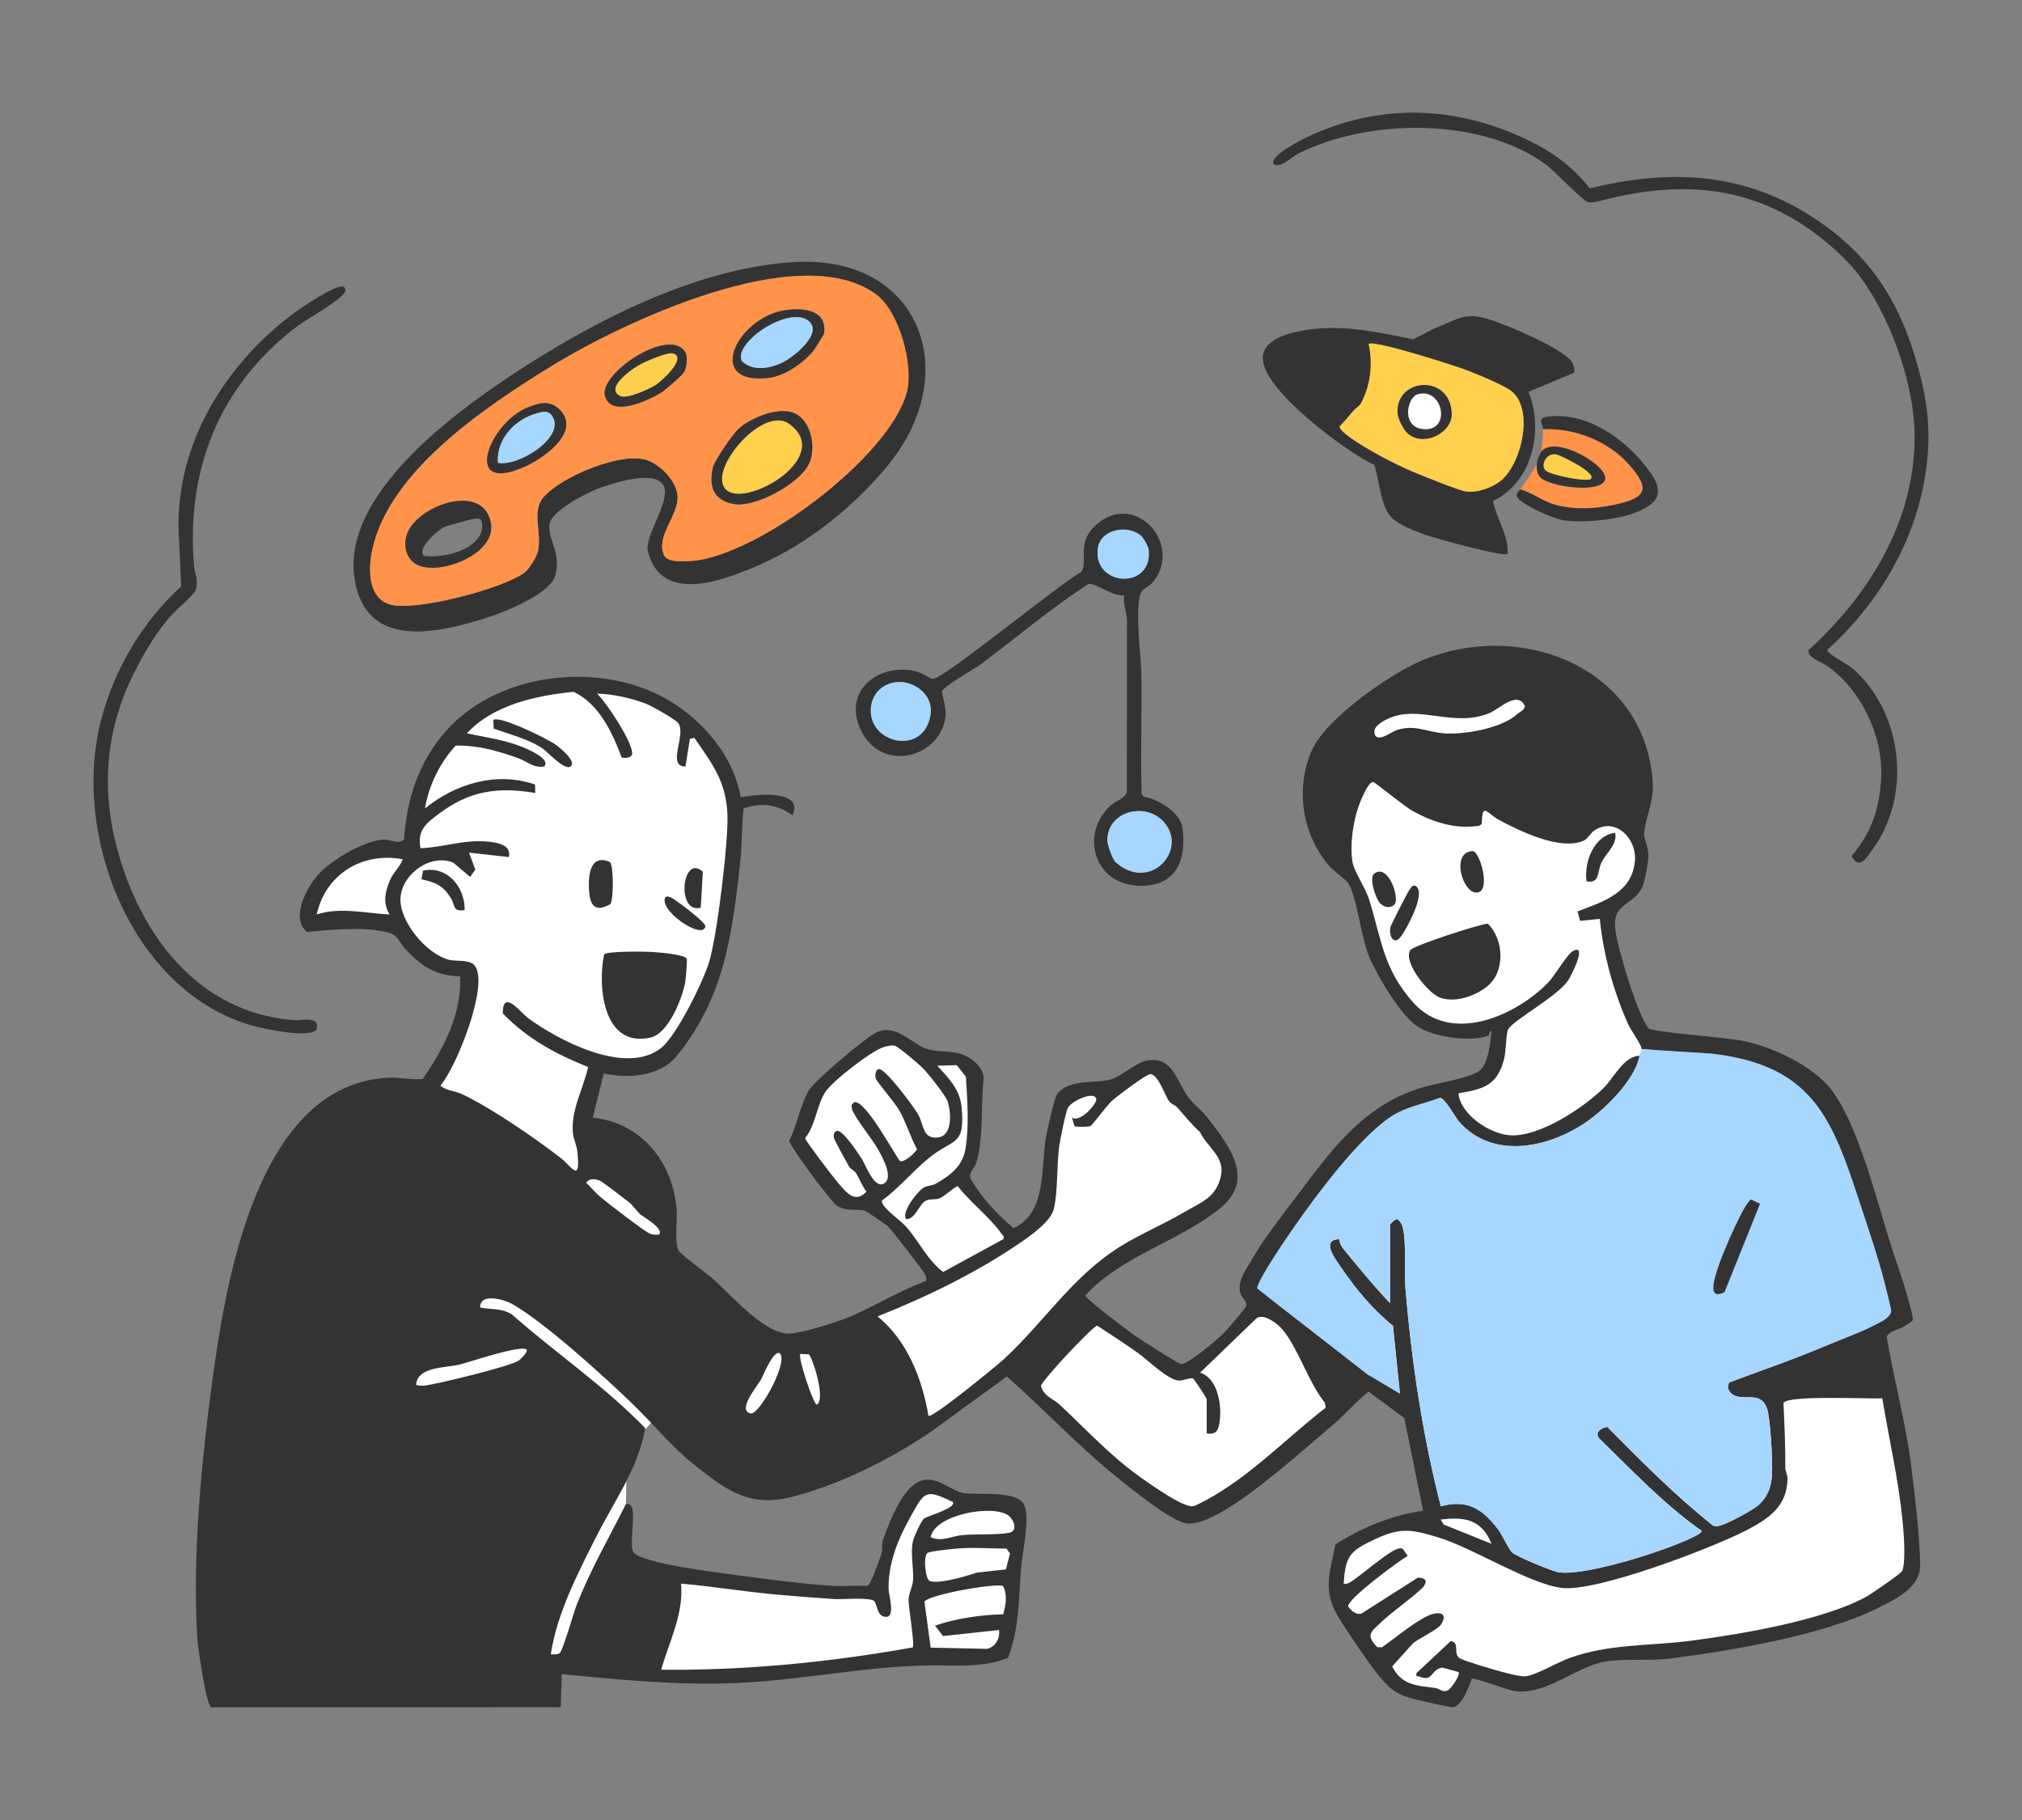 <?xml version="1.0" encoding="UTF-8"?><svg id="a" xmlns="http://www.w3.org/2000/svg" width="800" height="720" viewBox="0 0 800 720"><rect x="0" y="0" width="800" height="720" fill="#808080" stroke="none"/><rect y="0" width="800" height="720" fill="none"/><ellipse cx="562.722" cy="161.776" rx="13.389" ry="14.902" fill="#fff"/><path d="M162.296,337.063c-28.618-2.347-37.971,10.036-39.488,28.405l35.63.692c3.932,10.78,14.401,15.924,27.414,18.878-.233,14.804-6.058,31.133-16.281,48.668l-31.166,228.469,84.731-1.603c44.016,3.978,91.92,1.584,142.617-5.384l31.377-1.261c3.066-22.046,5.335-42.445,5.235-57.958l-22.14-1.62c-3.476-3.629-8.705-5.016-14.227-6.03-9.748,7.834-15.381,22.227-18.307,40.929-23.383,2.073-62.387-2.871-103.037-8.553l2.98-25.66.446-21.734,13.522-14.762c25.087,21.036,63.473,16.511,105.616,4.77l31.072-22.843c28.111,28.459,53.887,51.704,72.642,59.265,27.842-14.566,52.151-33.498,72.435-57.414l15.434,13.381,8.231,43.004c-16.203,3.806-28.781,8.806-36.424,15.434l-1.439,17.081c5.426,13.189,12.838,25.115,22.842,35.394l22.842,6.585,6.379-12.623,21.813,5.42,30.456-10.701c51.181-3.624,98.834-9.771,122.44-33.119-.504-32.961-4.513-64.437-13.764-93.688l-91.301-117.471c-9.731-15.766-14.648-32.936-15.528-51.287,10.403-6.066,19.034-13.512,10.255-34.521l-39.104-61.81c-42.603,4.76-70.845,17.521-80.983,40.366l8.785,42.799,3.424,8.216c9.854,45.898,29.267,60.422,55.923,51.181,1.08,14.547-4.875,23.508-20.669,24.654l-75.541,86.207-29.244,25.982c-15.24-8.263-29.558-18.025-42.544-29.961,8.28-10.493,46.636-30.707,58.574-40.893l2.025-8.098c-4.611-12.544-16.105-26.755-30.636-41.702-11.877,6.276-23.536,10.215-34.955,11.606-3.831,14.172-5.901,29.141-7.018,44.538-4.393,5.722-9.18,8.937-14.213,10.579l-19.865-24.231c7.705-9.846,8.626-24.424,3.433-43.271-4.865-3.189-10.02-3.869-15.392-2.697-5.725-3.189-11.576-6.169-17.68-8.735-29.796,17.541-30.85,29.546-34.32,42.014l19.136,24.233c3.556-.43,7.278.325,11.128,1.975,9.379,7.846,17.866,17.137,24.751,29.016-18.545,9.897-37.913,18.213-58.16,24.844-20.086-9.429-40.969-17.954-48.106-42.07-6.318-17.454-17.641-33.066-32.445-47.395l4.222-21.186c6.698.129,13.326.238,18.802,0,21.334-7.435,33.554-40.694,35.87-102.006-7.98-34.745-30.87-46.978-60.885-48.459-37.214,2.168-61.391,18.005-66.033,54.318l-1.587,11.842Z" fill="#fff"/><path d="M722.962,429.193c12.136,13.303,20.21,48.774,26.23,66.654,2.838,8.427,5.741,16.86,7.671,25.568l-.22,1.092c-1.181.88-2.437,1.726-3.713,2.457-2.108,1.207-6.25,1.89-6.411,4.089,2.753,16.696,7.354,33.133,9.518,49.937,1.512,11.744,3.477,28.456,3.69,40.062.165,8.986-9.802,13.627-16.953,17.194-21.349,10.649-57.536,16.722-81.53,19.826-8.561,1.107-18.077-.02-25.892,1.195-11.712,1.822-23.866,13.832-36.523,11.63-2.561-.445-15.824-5.354-16.516-4.841-1.019,2.981-4.03,11.012-7.488,11.361-1.003.101-13.708-2.838-15.815-3.394-6.966-1.839-9.836-4.444-14.304-10.161-4.105-5.253-12.275-17.152-15.575-22.868-5.898-10.217-2.836-17.04-.782-27.996,10.142-6.598,22.657-11.672,34.709-13.35l-7.453-36.67-13.968-10.356c-1.16.009-10.775,10.069-12.648,11.657-12.433,10.546-32.444,28.57-46.052,36.078-3.867,2.134-10.024,5.278-14.276,4.125-6.674-1.811-20.686-13.206-26.601-17.962-15.461-12.43-28.847-26.886-43.707-39.988l-30.737,22.392c-16.364,10.827-35.181,20.325-54.275,25.236-16.903,4.347-25.99-2.659-38.836-12.852-8.812-6.992-16.152-16.133-24.319-24.001-11.241-10.829-34.138-31.686-47.211-39.263-3.609-2.092-13.083-4.716-13.021,1.215,4.618.941,7.986.054,12.476,2.642,17.304,15.314,36.788,28.434,52.855,45.092-2.85,16.132-12.327,28.892-19.481,43.121-7.31,14.539-15.447,30.197-17.889,46.319,1.178.018,2.411.225,3.503-.421,1.188-.703,5.585-16.213,6.834-19.376,5.41-13.699,12.806-26.482,19.383-39.602.947-.168,1.648.018,2.181.856,1.729,2.724-.723,14.008.565,17.781,1.401,4.104,27.579,7.624,32.738,8.33,14.401,1.969,31.894,4.432,46.208,5.344,4.579.292,9.242-.206,13.828.045,1.405-.326,5.254-11.609,5.634-12.892.505-1.703-.082-3.666.609-5.506,2.655-7.073,8.53-23.623,17.486-23.647,5.496-.015,10.097,4.542,14.023,5.28,5.089.957,21.407-1.24,24.233,4.601,2.496,5.16-.619,18.714-1.107,24.71-.972,11.936-.723,24.562-5.217,35.886-9.994,4.09-20.463,2.899-31.088,3.021-25.503.293-51.035,5.972-76.821,6.988-23.243.916-45.613-1.325-68.632-3.535l-.422,13.076-138.253.045c-1.891-.252-5.281-23.386-5.536-27.489-2.018-32.5,1.658-70.124,6.046-102.371,5.308-39.011,17.769-115.735,68.673-119.171,4.999-.337,9.62.861,14.444.477,8.215-11.81,15.542-25.72,14.814-40.592-9.55-.403-14.55-3.506-20.945-10.07-4.783-4.909-2.411-6.664-11.155-8.052-8.469-1.344-19.85-.301-28.449.516-6.75-5.343-.115-17.55,4.302-22.559,5.09-5.772,18.606-13.781,26.23-13.969,2.536-.063,5.488,2.072,7.841-.02,1.051-16.03,5.845-30.791,16.533-42.874,21.95-24.813,65.834-28.395,92.47-9.439,11.906,8.473,21.71,21.065,24.213,35.66,5.806-1.301,25.169-3.245,20.474,7.014-6.217-4.23-12.13-5.115-19.243-2.706-.573.804-.924,16.731-1.26,19.709-3.338,29.588-6.017,54.547-25.389,78.384-6.529,8.034-19.267,8.912-28.772,6.799l-4.359,17.459c19.153,2.078,31.622,17.369,33.173,36.289.34,4.147-.953,13.417.837,16.416.954,1.599,11.585,9.286,14.043,11.515,6.893,6.251,20.319,21.748,29.869,21.221,4.562-.252,14.89-3.397,19.508-5.026,11.645-4.106,22.773-11.532,34.461-15.786.266-.975-.017-1.688-.422-2.56-.729-1.569-13.422-18.02-14.86-19.218-.926-.772-8.378-5.814-8.893-5.96-3.672-1.043-6.763.593-11.1-2.023-2.189-1.321-18.729-23.532-18.866-25.738,2.756-5.275,4.833-15.597,7.856-20.039,2.946-4.328,21.553-20.111,26.313-22.609,7.895-4.145,14.177,4.451,20.527,6.445,3.663,1.15,8.914.497,13.601,2.06,3.945,1.315,8.619,5.116,8.649,9.685-1.343,11.046.121,22.276-2.895,33.039-.628,2.241-3.001,3.671-2.417,6.257,4.195,7.615,10.695,14.23,17.01,19.752,13.358-5.764,10.802-24.017,12.935-36.052.486-2.742,3.344-15.682,4.409-17.005,5.075-6.304,15.372-3.902,21.625-5.888,3.582-1.138,9.642-6.513,13.715-7.294,10.607-2.034,11.806,8.336,16.834,14.858,1.749,2.268,5.079,4.858,6.957,7.269,8.35,10.722,19.64,24.556,5.555,36.082-16.145,13.212-38.976,18.847-53.566,34.659,0,1.241,16.88,14.007,19.259,15.669,2.348,1.64,17.405,11.369,18.743,11.477,2.58.208,14.417-9.823,16.727-12.149.927-.934,8.679-9.768,8.944-10.808.491-1.929-1.901-3.341-2.353-5.243-1.147-4.824,2.111-8.78,4.36-12.756,4.623-8.173,11.263-16.573,16.961-24.103,14.179-18.736,26.274-36.486,49.486-44.001,5.919-1.916,19.251-3.769,23.72-6.861,3.691-2.555,4.4-11.468,4.898-15.621-1.435-.342-.339,1.322-1.48,1.722-7.22,2.531-21.788.488-28.164-3.967-6.532-4.564-15.694-19.898-18.825-27.481s-4.917-24.044-8.278-29.065c-.828-1.238-5.724-4.694-7.478-6.726-10.77-12.482-13.604-30.92-6.711-46.045,5.668-12.434,30.773-29.915,43.408-35.227,39.044-16.414,88.597,2.72,91.304,48.51.465,7.872-3.161,14.178-3.377,20.046-.084,2.273,1.729,5.371,1.673,8.73-.04,2.427-1.425,10.333-2.461,12.461-3.592,7.374-11.733,5.934-10.674,16.424.717,7.101,8.795,34.056,13.132,39.282,1.227,1.478,26.435,3.364,34.919,4.608,11.8,1.73,27.744,8.975,35.84,17.85ZM245.948,299.652c-3.681-9.917-8.978-21.255-19.041-25.968-14.918,1.517-31.7,5.108-42.199,16.433,7.615,1.609,15.483,2.629,22.701,5.705,1.997.851,10.61,4.54,7.881,7.405-4.049.745-6.779-2.041-10.256-3.282-8.245-2.944-15.818-5.145-24.742-4.976-6.237,6.686-10.636,15.788-12.177,24.862,12.248-9.848,28.246-14.71,43.56-9.489l.116,3.369c-14.698-2.497-25.961-.902-37.857,8.015-5.234,3.923-8.915,6.513-7.578,13.833,9.015-.306,17.236-3.551,26.643-2.614,3.742.373,9.419,1.219,8.308,6.102l-15.722-1.738,2.477,6.706-2.056,2.892-6.61-5.597c-8.943-3.87-20.426,4.503-20.939,13.935-.504,9.26,10.256,22.207,19.232,24.46,3.011.756,8.279-.303,10.242,2.423,5.545,7.699-7.295,39.958-13.689,47.352,2.476,2.146,5.777,2.018,8.762,3.445,11.463,5.482,28.533,17.193,38.729,25.093,4.689,3.633,8.019,10.424,6.7-2.371-.288-2.792-1.424-4.727-1.71-7.019-1.122-9,4.093-17.966,5.984-26.512-12.904-5.153-24.094-11.188-33.79-21.226.011-9.949,7.038-.308,10.057,1.904,12.078,8.847,38.682,22.847,52.591,11.794,6.221-4.944,16.734-26.388,19.085-34.294,3.091-10.396,7.621-47.399,7.151-58.272-.559-12.958-6.077-20.032-13.111-30.139l-1.735.432-1.754,10.916c-7.637.043.541-12.695-2.877-17.212-1.134-1.498-10.599-6.798-12.858-7.665-5.633-2.163-13.204-3.861-19.204-3.942,3.98,4.047,13.328,18.118,13.853,23.305.22,2.176-2.692,2.359-4.166,1.939ZM600.113,282.626c1.108-1.013,3.157-1.584,3.177-3.412-2.976-6.06-9.881,1.119-13.823,2.811-13.91,5.971-27.846-3.23-39.845,2.097-2.114.939-6.101,2.955-5.854,5.553.463,4.863,6.622-.135,8.806-.848,7.236-2.363,11.859.779,18.796,1.286,8.145.595,22.797-2.053,28.743-7.486ZM649.559,415.058c-.029-1.606-4.296-7.439-5.392-9.898-5.815-13.04-9.79-27.457-11.209-41.654l-7.777.805-1.027-3.757c10.223-3.869,21.812-7.396,22.727-20.317.597-8.426-7.675-17.217-16.114-11.677-1.427.937-2.505,3.177-3.972,3.892-8.959,4.366-25.559-3.663-33.743-8.106-4.892-2.656-6.61-7.311-6.786,1.655l-1.052.695c-9.582,1.364-17.98-1.34-26.253-5.831-3.201-1.738-14.694-11.253-15.638-11.473-1.871-.435-4.997,7.39-5.626,9.108-2.347,6.411-3.752,15.96-2.553,22.684.634,3.556,5.12,10.164,6.483,14.485,4.954,15.704,5.55,27.564,17.56,40.977,14.814,16.545,40.129,5.465,53.232-7.803,2.673-2.707,7.619-11.456,10.039-12.682,5.788-2.933-1.016,10.298-2.131,11.852-4.718,6.57-21.367,15.382-23.632,19.181-.785,1.317-.88,8.882-1.547,11.558-2.638,10.575-8.066,12.076-18.114,13.785.825,8.571,12.66,16.164,20.566,16.603,11.484.638,28.785-10.774,36.8-18.663,4.21-4.144,8.018-12.663,14.286-12.799-1.785,9.795-14.519,22.13-22.839,27.399-14.68,9.298-35.48,13.248-48.401-1.138-1.724-1.919-5.701-9.581-7.777-9.649-5.305,2.039-11.833,3.316-16.812,5.952-13.081,6.924-31.144,31.426-39.967,43.909-2.484,3.515-15.869,22.9-15.439,25.576l43.837,34.118,12.6,7.495-2.77-26.87c-7.582-6.044-14.76-14.542-20.229-22.646-2.232-3.308-8.679-11.285-1.079-11.602.248,1.207.586,2.44,1.384,3.422,6.019,7.407,12.218,14.936,18.757,21.883v-31.014c0-.225,2.148-2.471,3.033-2.186,1.029.822,1.717,1.976,2.019,3.25,1.546,6.535.478,17.165,1.073,24.262,2.428,28.944,6.792,57.989,13.977,86.068,10.608-2.927,16.648,1.166,22.696,9.189,1.766,2.342,4.178,7.981,5.664,9.186,1.987,1.612,15.755,7.397,18.455,7.754,10.987,1.455,44.047-9.052,54.275-14.603.579-.314,2.423-1.324,2.01-1.907-14.796-10.401-27.618-24.017-40.647-36.714-1.45-2.521,1.184-3.959,3.445-4.301,13.342,13.489,26.702,27.001,41.593,38.83,1.196.784,2.261.387,3.487.041,2.714-.765,12.043-5.765,14.272-7.612,4.041-3.347,5.497-7.396,5.793-12.546.281-4.885-.598-21.846-1.968-25.963-2.889-8.685-12.425-.622-15.533-8.141l.446-2.166c12.679-4.785,25.531-9.126,38.013-14.422,6.593-2.797,17.341-6.695,23.054-10.148,1.241-.75,3.076-2.211,3.148-3.764.03-.643-2.403-10.346-2.837-12.012-2.205-8.453-5.474-18.325-8.242-26.705-11.773-35.64-18.209-58.329-60.104-63.09l-27.514-1.758ZM159.363,339.928c-15.943-2.986-30.522,5.826-34.065,21.836,9.444-3.043,19.204-.427,28.826-.008-2.682-4.604-1.808-8.739.116-13.416,1.426-3.467,3.931-5.176,5.122-8.412ZM365.089,422.53c-1.599-1.625-9.353-8.173-10.904-8.786-1.084-.428-3.531.159-4.68.531-4.906,1.59-20.37,13.518-23.119,17.944-3.291,5.299-3.727,12.909-7.852,18.063.179,1.079,11.478,15.902,12.989,17.612,3.284,3.715,6.656,8.454,11.307,3.522-1.77-2.189-2.642-4.893-4.1-7.256-.749-1.215-2.16-1.59-2.8-2.657-.804-1.341-5.863-10.645-5.985-11.271-.223-1.149-.031-2.568,1.165-2.843,2.354-.541,8.437,8.95,9.853,11.067,1.484,2.218,4.865,11.959,8.739,9.769,4.114-2.325-.711-10.625-2.32-13.565-1.96-3.579-9.802-13.354-10.279-15.969-.275-1.511-.425-1.621.972-2.667,4.252-.805,15.244,19.506,17.882,23.227,1.659.907,5.936-3.023,6.873-4.571-2.654-4.989-4.269-10.492-7.033-15.424-1.583-2.825-8.955-11.395-9.297-12.569-.371-1.271-.107-3.498,1.182-3.761,2.462-.503,13.844,14.966,15.459,17.725,2.479,4.237,1.761,10.13,8.04,9.319,5.794-.748,5.097-9.895,3.791-14.161-.724-2.365-7.794-11.155-9.882-13.277ZM378.546,421.366l-7.719.239c4.613,5.016,8.979,9.31,9.643,16.569,1.4,15.315-3.149,12.086-12.68,19.718-6.48,5.19-12.14,12.169-18.876,17.081-.384,2.507,7.061,7.574,9.251,9.964,5.302,5.786,8.626,13.41,14.966,18.272l23.903-13.03c.355-1.319-.347-1.446-.859-2.185-4.452-6.431-12.328-12.309-17.175-18.708-1.011-.167-5.283,4.045-7.267,4.78-1.678.622-3.57.132-5.259.857-2.829,1.214-4.151,7.293-7.881,7.401-2.254-2.605,4.507-11.218,7.05-12.599,1.358-.737,3.241-.652,4.651-1.466,5.599-3.23,10.544-6.85,11.676-13.661,1.515-9.112.753-19.434.202-28.609l-3.628-4.623ZM465.761,438.076c-.756-.859-2.283-1.245-3.219-2.453-1.595-2.06-4.161-10.434-7.385-10.709-1.484-.127-13.475,8.964-15.318,10.661-1.963,1.808-7.811,9.707-8.429,9.914-.996.333-5.565.441-6.273.007l-1.011-3.352c3.251,2.118,9.985-5.551,9.613-7.41-.662-3.305-9.98.726-11.321,3.738-.921,2.067-2.901,12.039-3.315,14.81-1.105,7.4-.463,17.884-2.155,24.935-1.2,5.002-8.943,10.431-12.99,13.214-17.303,11.902-37.333,21.635-56.727,29.345,11.715,9.588,17.634,24.661,20.105,39.305,1.158,1.455,27.591-20.313,29.712-22.265,16.253-14.962,27.119-32.796,46.178-44.689,7.703-4.807,17.063-8.747,25.015-13.43,6.834-4.024,12.721-5.718,14.743-14.151,1.908-7.957-5.152-11.293-8.203-17.706-3.337-2.98-6.085-6.428-9.02-9.765ZM249.005,475.724c-1.634-1.296-10.892-8.433-11.821-8.734-1.902-.616-3.952-.97-5.276.923,1.952,1.808,3.65,3.94,5.681,5.659,2.579,2.184,17.622,13.777,19.593,14.483,1.159.415,2.328.48,3.539.384,2.305-2.27-6.476-7.195-7.555-8.186-1.323-1.215-2.755-3.414-4.162-4.529ZM477.424,567.072v-13.542c0-.49-4.968-7.934-5.39-8.184-.895-.528-3.807.879-5.519.82-4.422-.15-12.279-8.089-16.254-10.908-5.295-3.755-10.8-7.324-16.24-10.874-3.305,1.883-22.187,22.239-22.164,23.904,1.069,4.111,4.995,5.154,7.444,7.446,10.037,9.396,19.703,19.821,30.838,27.899,4.196,3.044,14.32,10.083,18.789,11.614,1.473.505,2.57.978,4.154.302,19.423-9.206,34.565-25.581,51.45-38.688l-.361-1.966c-6.471-7.959-10.416-21.258-16.655-28.832-1.912-2.322-7.63-6.769-10.478-4.47l-22.231,21.456c6.773,2.058,8.503,12.114,7.854,18.343-.376,3.612-.977,6.447-5.237,5.678ZM208.295,533.878c-2.245-1.905-22.127,4.832-26.03,5.853-5.639,1.475-17.138.74-17.652,8.113,1.226.338,2.042.45,3.321.309,4.97-.551,34.147-7.658,37.315-9.909.664-.472,3.958-3.592,3.046-4.366ZM308.78,535.625c-2.399-2.646-7,8.971-7.71,10.192-1.469,2.528-9.715,12.329-3.979,13.344,3.21.568,14.318-19.068,11.689-23.536ZM320,535.772l-3.347-.152c-1.128,1.074,5.132,20.002,6.549,20.077,3.666-2.261-1.916-19.163-3.202-19.925ZM744.715,553.183c-5.447.305-37.107-1.355-39.084,1.808.389,8.546.763,17.024.727,25.611-.006,1.416.883,2.895.866,4.376-.124,10.918-7.447,15.823-16.283,20.412-13.453,6.987-59.529,24.613-73.182,22.786-13.147-1.759-34.854-15.798-48.995-20.073-11.147-3.371-15.175-3.796-25.832,1.316-9.184,4.406-10.572,6.562-11.331,17.055,1.361.271,2.018-.15,3.09-.833,4.083-2.599,14.743-12.062,18.528-13.012.728-.183,1.327-.184,1.953.275l1.758,2.624c-3.557,2.04-24.044,17.132-23.54,20.026,1.126,1.603,3.174,3.398,5.226,2.812l22.395-14.269c2.915.231,3.999.987,2.102,3.753-5.034,4.858-11.699,9.223-16.673,13.907-4.149,3.907-6.184,4.955-1.568,9.844l1.852.097c5.438-3.759,12.321-9.698,18.17-12.452,4.201-1.978,8.378-1.358,5.206,3.457-1.278,1.94-8.794,5.56-11.002,7.343l-8.308,9.197c3.895,7.529,9.687,7.557,16.869,8.493,2.089.272,3.32,2.233,5.473.771,1.127-.765,4.864-5.992,3.904-7.071l-6.493-1.759c-4.754,1.055-3.515,5.783-8.91,3.586-.891-.363-1.496.46-1.194-1.387l13.56-12.669c3.834.581.643,5.051,3.606,6.843,1.661,1.005,13.166,4.428,15.842,5.128s7.598,2.139,10.136,1.961c3.73-.26,12.994-5.659,17.326-7.206,16.064-5.733,31.46-4.698,48.184-6.863,19.753-2.558,51.949-7.983,69.177-17.325,1.898-1.029,14.009-9.316,14.369-10.307,1.512-4.162.512-15.835.013-20.718-1.593-15.586-5.352-32.039-7.938-47.537ZM376.937,594.167c-10.954-5.326-11.164-3.993-16.588,5.678-4.997,8.908-9.01,18.577-8.783,28.857.048,2.174,2.496,10-.43,10.876-4.179.562-3.89-4.512-5.206-6.117-1.404-1.712-12.613-.655-15.802-.86-7.468-.479-15.18-1.104-22.645-1.761-12.649-1.113-25.364-3.249-38.021-4.363,1.074,12.102-4.674,22.814-7.858,34.071,33.288.347,66.81-2.958,99.514-8.819.87-1.027-1.662-15.927-1.653-18.697.009-2.555,1.601-5.24,1.782-7.907.317-4.677-1.162-10.973.002-15.599.45-1.787,3.135-7.727,4.36-8.79,1.095-.95,13.141-4.201,11.328-6.569ZM368.202,608.123c4.381,2.004,8.31-.469,12.683-.849,5.484-.476,13.062.031,18.333-.889,3.709-.647,1.922-5.193-.183-6.803-5.941-4.545-29.072-.627-30.833,8.54ZM590.142,610.746c-3.88-9.571-10.482-10.817-20.098-9.594l1.115,1.947,18.983,7.647ZM386.545,622.119l11.425-1.259,1.64-6.262-1.399-1.963c-6.023.006-12.192-.501-18.205-.125-2.38.149-11.321,1.043-12.891,1.747-2.001.897-1.041,10.625.772,11.231,4.429,1.48,18.658-3.368,18.658-3.368ZM396.911,627.478c-2.253-1.402-29.474,3.3-31.158,6.162l2.456,18.169,22.313.482c3.419-.763,5.123-4.11,4.761-7.462l-22.177,2.408-3.155-4.147c8.695-2.893,17.808-4.225,26.996-4.471.954-3.73,1.718-7.499-.036-11.141Z" fill="#333"/><path d="M608.198,57.305c8.213,4.323,14.974,9.852,20.807,17.2,30.972-7.57,59.737-6.526,86.998,10.656,23.011,14.503,35.212,32.959,42.609,59.12,4.892,17.303,5.797,31.122,2.195,48.614-5.125,24.892-19.069,47.258-37.807,64.133-.041.973.472.948.938,1.379,2.62,2.423,7.007,4.052,10.124,6.989,19.027,17.924,22.171,49.537,6.808,70.648-2.309,3.173-5.323,8.447-8.299,2.587,8.008-9.263,11.289-19.428,11.74-31.561.599-16.114-7.907-33.958-21.076-43.437-2.484-1.788-8.071-3.285-7.746-6.403,24.361-22.055,42.502-51.791,42.018-85.623-.314-21.981-11.968-53.836-27.874-69.411-27.605-27.032-58.532-32.559-95.501-22.994-1.752.453-3.952,1.13-5.737.796-2.097-.392-13.498-12.586-16.955-15.082-25.793-18.619-70.072-18.115-97.8-4.135-3.113,1.57-6.428,5.63-9.733,4.229-1.883-3.371,11.244-9.822,13.787-11.014,30.049-14.081,61.67-11.867,90.504,3.31Z" fill="#333"/><path d="M351.785,183.485c-13.101,16.255-32.024,31.609-51.324,39.981-13.63,5.912-38.446,15.889-44.077-5.064-1.624-6.042,8.019-18.311,6.538-25.21-1.818-8.473-22.084-1.615-27.046.407-4.632,1.888-18.081,8.731-18.49,14.01-.511,6.592,4.839,11.124,2.249,20.192-2.015,7.057-19.538,14.144-26.302,16.322-19.886,6.403-48.686,13.322-53.062-15.232-5.001-32.634,38.043-64.503,61.702-80.202,32.117-21.311,73.442-42.783,112.462-45.017,49.314-2.823,66.796,43.277,37.348,79.814ZM346.816,116.612c-30.185-22.686-101.262,11.346-128.916,28.402-25.845,15.94-64.119,41.406-70.66,72.705-1.683,8.053-1.625,20.035,8.453,21.718,10.857,1.813,42.515-6.417,51.632-12.737,1.912-1.326,4.919-6.263,5.487-8.572,1.708-6.934-2.549-15.558,2.006-21.156,6.704-8.239,31.068-18.441,41.159-14.948,5.373,1.86,11.728,8.349,12.082,14.184.478,7.87-8.627,15.597-5.391,23.306,1.349,3.212,8.215,2.6,11.258,2.363,25.681-1.997,78.087-41.034,84.831-66.692,2.817-10.719-2.954-31.819-11.943-38.574Z" fill="#333"/><path d="M621.744,142.904c.766.963,1.561,3.647.971,4.593l-17.977,7.502c6.205,15.071,1.487,35.886-14.029,43.2,1.407,7.098,6.132,13.465,5.821,20.859-1.508,1.512-29.033-6.183-33.041-7.628-3.801-1.37-9.614-3.636-12.547-6.346-4.753-4.39-5.201-15.097-7.173-21.162-11.162-5.142-44.599-29.914-44.134-42.414.286-7.68,10.859-9.939,17.005-10.951,14.145-2.33,28.541.83,42.397,3.665,3.492-1.627,6.806-3.642,10.39-5.096,8.043-3.262,10.585-5.52,19.323-2.913,7.176,2.14,28.635,11.212,32.994,16.691ZM535.277,162.721c-1.71,2.015-3.368,4.041-5.232,5.934-.438,2.53,12.91,9.971,15.532,11.404,4.217,2.306,9.387,4.894,13.81,6.726,3.822,1.584,17.185,7.008,20.346,7.581,4.501.815,10.922-1.483,14.358-4.44,7.844-6.75,12.712-27.21,4.372-34.818-2.714-2.476-14.41-7.223-18.379-8.728-4.675-1.773-36.68-12.063-38.592-10.276,1.791,7.557.745,16.145-2.815,23.081-.857,1.67-2.323,2.27-3.399,3.538Z" fill="#333"/><path d="M53.931,264.44c-13.756,26.19-14.448,53.347-4.437,81.39,10.742,30.091,32.978,55.28,66.877,57.731,2.991.216,10.429-1.793,8.881,3.716-3.007,3.704-21.802-.428-26.42-1.818-47.263-14.229-70.734-75.889-58.722-121.019,5.375-20.192,16.199-38.364,31.571-52.491l-.803-17.738c-2.736-35.653,16.526-68.231,44.036-89.328,2.945-2.259,18.159-12.749,21.018-11.47,1.505,1.038.493,2.404-.487,3.384-4.323,4.32-13.913,9.116-19.285,13.339-29.761,23.394-42.455,56.035-39.425,93.508.271,3.348,2.041,6.03.566,10.025-.608,1.647-7.75,7.728-9.511,9.716-5.876,6.633-9.8,13.329-13.858,21.055Z" fill="#333"/><path d="M451.832,233.737c-3.255,4.534-.345,26.229-.254,32.635.224,15.89-.352,31.802.082,47.69l.811,1.1c5.68.895,14.518,6.206,15.355,12.356,1.743,12.808-2.509,23.074-16.77,22.908-18.439-.215-23.962-20.966-11.438-31.917,1.972-1.725,5.704-2.707,6.193-5.274-.036-6.385.035-12.77.033-19.155-.006-16.002.034-32.559.044-48.685.002-3.073-1.653-6.559-1.131-9.947-4.064.917-11.836-5.237-14.188-4.412-14.703,9.591-28.163,20.951-42.161,31.492-2.87,2.161-14.507,8.483-15.739,11.005-.211.431,1.687,6.401,1.491,9.1-1.2,16.55-24.258,23.429-33.042,7.235-8.237-15.186,4.918-27.503,20.651-24.47,2.946.568,5.938,3.075,7.252,3.213,3.804.401,50.872-38.19,58.693-42.263,3.179-4.413-2.628-12.144,7.104-19.65,15.241-11.753,32.972,8.875,21.5,23.402-1.346,1.705-3.891,2.807-4.486,3.636ZM451.233,211.784c-5.211-4.33-15.761-2.423-16.859,5.014-2.243,15.189,21.626,16.864,20.122.867-.157-1.668-2.092-4.908-3.263-5.881ZM353.814,269.974c-5.178.898-8.704,4.759-9.236,9.913-1.467,14.224,21.257,19.694,23.631,2.512,1.055-7.634-6.929-13.721-14.395-12.426ZM441.343,341.043c13.5,12.168,28.898-4.687,19.198-15.797-6.964-7.977-22.168-4.809-22.457,7.145-.038,1.589,2.122,7.628,3.259,8.653Z" fill="#333"/><path d="M601.455,193.593c2.353-3.146,4.489-6.362,6.572-9.856-.037,1.775.044,3.463,1.262,4.902,3.428,4.048,24.315,6.673,25.745,1.097,1.444-5.63-20.118-18.011-25.364-10.927.59-3.237.875-5.698.821-9.035,12.112-.564,25.456,4.498,33.654,13.579,9.294,10.295,7.278,13.701-5.715,16.409-7.653,1.595-15.351,2.004-22.991-.028-5.061-1.346-9-4.768-13.984-6.141Z" fill="#ff934a"/><path d="M610.491,169.774c-.039-2.44-2.696-4.39,2.011-4.964,15.343-1.869,30.261,8.69,39.026,20.196,3.281,4.306,7.316,10.145,1.474,14.626-7.673,5.885-24.521,7.3-33.891,6.287-3.923-.424-15.026-5.489-17.879-8.179-2.078-1.959-.992-2.524.223-4.147,4.985,1.373,8.924,4.795,13.984,6.141,7.64,2.031,15.338,1.622,22.991.028,12.993-2.708,15.009-6.114,5.715-16.409-8.198-9.082-21.542-14.143-33.654-13.579Z" fill="#333"/><path d="M608.027,183.737c.055-2.637,1.433-3.775,1.643-4.928,5.246-7.084,26.807,5.297,25.364,10.927-1.43,5.576-22.317,2.951-25.745-1.097-1.218-1.439-1.299-3.127-1.262-4.902ZM629.381,189.482c2.573-2.283-11.895-9.398-13.764-9.712-3.966-.665-6.303,4.543-3.946,6.462,2.147,1.747,16.255,4.54,17.709,3.25Z" fill="#333"/><path d="M649.559,415.058l27.514,1.758c41.894,4.761,48.331,27.449,60.104,63.09,2.768,8.38,6.038,18.252,8.242,26.705.435,1.666,2.867,11.369,2.837,12.012-.073,1.553-1.908,3.014-3.148,3.764-5.713,3.453-16.461,7.35-23.054,10.148-12.482,5.296-25.334,9.637-38.013,14.422l-.446,2.166c3.108,7.519,12.643-.544,15.533,8.141,1.37,4.117,2.248,21.078,1.968,25.963-.296,5.15-1.753,9.199-5.793,12.546-2.229,1.846-11.559,6.846-14.272,7.612-1.226.346-2.291.743-3.487-.041-14.891-11.829-28.251-25.341-41.593-38.83-2.261.342-4.895,1.78-3.445,4.301,13.029,12.697,25.85,26.313,40.647,36.714.412.583-1.431,1.593-2.01,1.907-10.228,5.551-43.289,16.058-54.275,14.603-2.7-.358-16.469-6.142-18.455-7.754-1.486-1.205-3.898-6.844-5.664-9.186-6.048-8.022-12.088-12.116-22.696-9.189-7.184-28.079-11.548-57.124-13.977-86.068-.595-7.097.473-17.727-1.073-24.262-.301-1.274-.99-2.428-2.019-3.25-.885-.285-3.033,1.961-3.033,2.186v31.014c-6.539-6.947-12.738-14.476-18.757-21.883-.798-.981-1.135-2.215-1.384-3.422-7.601.317-1.154,8.294,1.079,11.602,5.469,8.104,12.647,16.602,20.229,22.646l2.77,26.87-12.6-7.495-43.837-34.118c-.43-2.676,12.955-22.061,15.439-25.576,8.823-12.483,26.886-36.985,39.967-43.909,4.979-2.635,11.508-3.913,16.812-5.952,2.076.068,6.054,7.73,7.777,9.649,12.921,14.386,33.722,10.437,48.401,1.138,8.319-5.27,21.054-17.604,22.839-27.399.154-.843.879-2.336.874-2.621ZM692.903,474.54c-2.623.619-11.309,21.404-12.538,25.047-1.247,3.696-5.868,15.629,1.959,11.566l14.047-34.942-3.468-1.671Z" fill="#a7d6ff"/><path d="M346.816,116.612c8.988,6.755,14.76,27.855,11.943,38.574-6.744,25.658-59.15,64.695-84.831,66.692-3.043.237-9.909.849-11.258-2.363-3.236-7.709,5.868-15.436,5.391-23.306-.354-5.835-6.709-12.324-12.082-14.184-10.091-3.494-34.455,6.708-41.159,14.948-4.555,5.598-.298,14.222-2.006,21.156-.569,2.309-3.575,7.246-5.487,8.572-9.117,6.32-40.775,14.55-51.632,12.737-10.078-1.683-10.136-13.665-8.453-21.718,6.541-31.299,44.815-56.765,70.66-72.705,27.654-17.056,98.731-51.087,128.916-28.402ZM321.777,138.81c.498-.613,4.165-6.47,4.228-6.868,1.811-11.29-13.091-10.622-20.169-7.976-16.202,6.055-25.187,28.328-1.563,25.501,6.14-.735,13.658-5.919,17.503-10.657ZM270.667,147.138c1.066-2.009,1.628-6.32.191-8.255-6.905-9.296-33.718,9.033-31.561,17.583,2.285,9.058,17.319,1.912,22.306-1.168,1.584-.978,8.307-6.733,9.064-8.16ZM208.795,161.193c-15.539,6.145-26.587,35.537-.18,22.952,7.456-3.553,21.906-14.089,12.208-22.634-3.729-3.286-7.851-1.971-12.028-.319ZM314.887,163.752c-6.271-3.3-17.665,1.392-22.616,5.85-2.277,2.051-9.618,12.665-10.246,15.487-1.67,7.506.439,12.844,8.22,14.286,8.493,1.574,25.999-7.977,29.786-15.826,2.964-6.144,1.047-16.54-5.144-19.798ZM164.451,223.082c8.379,5.202,32.152-3.61,29.763-16.201-3.023-15.936-27.694-7.346-32.741,3.348-2.046,4.335-1.366,10.156,2.978,12.853Z" fill="#ff934a"/><path d="M535.277,162.721c1.076-1.268,2.542-1.868,3.399-3.538,3.56-6.935,4.606-15.524,2.815-23.081,1.913-1.787,33.917,8.503,38.592,10.276,3.969,1.505,15.665,6.253,18.379,8.728,8.34,7.608,3.472,28.067-4.372,34.818-3.436,2.957-9.857,5.255-14.358,4.44-3.161-.572-16.523-5.997-20.346-7.581-4.422-1.832-9.592-4.42-13.81-6.726-2.621-1.433-15.969-8.873-15.532-11.404,1.864-1.892,3.522-3.919,5.232-5.934ZM556.55,171.14c6.332,6.17,18.088.231,17.846-7.494-.5-15.942-22.474-14.331-21.458-.045.138,1.935,2.241,6.203,3.612,7.538Z" fill="#ffcf4e"/><path d="M441.343,341.043c-1.137-1.025-3.297-7.063-3.259-8.653.289-11.954,15.493-15.122,22.457-7.145,9.699,11.11-5.698,27.966-19.198,15.797Z" fill="#a7d6ff"/><path d="M353.814,269.974c7.467-1.296,15.45,4.792,14.395,12.426-2.374,17.181-25.098,11.712-23.631-2.512.532-5.154,4.058-9.015,9.236-9.913Z" fill="#a7d6ff"/><path d="M451.233,211.784c1.171.973,3.106,4.213,3.263,5.881,1.504,15.997-22.365,14.322-20.122-.867,1.098-7.437,11.649-9.345,16.859-5.014Z" fill="#a7d6ff"/><path d="M629.381,189.482c-1.455,1.291-15.563-1.503-17.709-3.25-2.358-1.919-.021-7.127,3.946-6.462,1.869.313,16.337,7.428,13.764,9.712Z" fill="#ffcf4e"/><path d="M692.903,474.54l3.468,1.671-14.047,34.942c-7.827,4.063-3.206-7.869-1.959-11.566,1.229-3.643,9.915-24.428,12.538-25.047Z" fill="#333"/><path d="M239.007,377.619c.858-1.412,15.929-1.194,18.698-1.038,2.724.153,12.951.946,14.001,2.657.258.42-.37,7.969-.564,9.102-1.126,6.565-6.675,20.501-13.707,22.11-18.679,4.273-21.105-19.892-18.427-32.831Z" fill="#333"/><path d="M241.299,341.006c1.534,1.504,1.496,14.591.225,16.648-6.508,3.739-8.266.015-8.52-6.182-.237-5.792.747-13.737,8.295-10.466Z" fill="#333"/><path d="M225.753,303.209c-2.404,1.812-9.12-5.897-11.395-7.347-5.747-3.663-12.674-5.316-19.007-7.625l-.159-3.349c2.067-2.159,21.624,7.501,24.748,9.761,1.662,1.203,8.361,6.639,5.813,8.559Z" fill="#333"/><path d="M183.829,360.015c-4.788.851-3.758-2.008-5.391-4.65-3.141-5.083-5.985-6.219-11.705-7.545l.642-3.395c9.608-2.057,16.632,6.557,16.454,15.589Z" fill="#333"/><path d="M277.247,359.069c-9.843,2.703-7.438-21.67.83-14.215l-.83,14.215Z" fill="#333"/><path d="M263.354,354.779c1.363-.291,2.019.152,3.089.834,1.955,1.246,12.962,9.293,12.629,10.943-1.116,5.536-19.057-6.71-15.719-11.777Z" fill="#333"/><path d="M557.96,375.882c1.078-1.725,26.711-10.102,30.686-10.504,6.561,6.507,7.01,19.459-.689,25.216-4.814,3.599-12.272,6.14-18.106,4.123-4.758-1.645-14.843-14.106-11.89-18.835Z" fill="#333"/><path d="M582.741,336.713c2.853.324,7.264,15.905,1.707,16.385-5.935.513-10.581-16.28-1.707-16.385Z" fill="#333"/><path d="M559.135,350.412c1.322-.277,2.008,1.048,2.199,2.206.712,4.308-4.322,13.902-6.858,17.605-2.854,4.168-5.082.245-4.361-3.438.151-.773,6.173-12.515,7.042-13.975.41-.689,1.314-2.26,1.978-2.399Z" fill="#333"/><path d="M639.069,329.445c.846,4.78-3.459,7.759-5.395,11.633-1.813,3.628-.517,8.605-5.956,7.586-1.079-7.594,2.889-18.166,11.351-19.219Z" fill="#333"/><path d="M545.855,357.12c-1.581-1.805-4.381-9.949-2.083-11.576,5.629-3.985,10.128,9.906,7.947,12.289-1.838,1.748-4.312,1.061-5.864-.713Z" fill="#333"/><path d="M164.451,223.082c-4.344-2.697-5.024-8.518-2.978-12.853,5.047-10.695,29.717-19.284,32.741-3.348,2.389,12.591-21.383,21.404-29.763,16.201ZM188.921,205.117c-1.975-.108-9.608,2.378-12.325,3.05-2.37.586-12.181,8.866-8.846,11.752,7.129.837,18.785-1.528,22.297-8.531.898-1.79,1.489-6.129-1.126-6.271Z" fill="#333"/><path d="M314.887,163.752c6.191,3.258,8.109,13.654,5.144,19.798-3.787,7.848-21.293,17.399-29.786,15.826-7.781-1.442-9.889-6.78-8.22-14.286.628-2.822,7.968-13.437,10.246-15.487,4.951-4.458,16.345-9.15,22.616-5.85ZM288.065,194.309c8.803,5.73,41.807-13.884,24.109-26.647-10.7-7.717-33.94,20.248-24.109,26.647Z" fill="#333"/><path d="M321.777,138.81c-3.845,4.738-11.364,9.922-17.503,10.657-23.624,2.827-14.639-19.446,1.563-25.501,7.078-2.645,21.98-3.313,20.169,7.976-.064.398-3.731,6.255-4.228,6.868ZM319.696,126.792c-7.956-5.879-29.862,9.036-26.165,16.071,4.346,4.094,10.722,2.994,15.789.676,4.444-2.034,16.912-11.917,10.375-16.746Z" fill="#333"/><path d="M208.795,161.193c4.177-1.652,8.299-2.967,12.028.319,9.698,8.545-4.752,19.08-12.208,22.634-26.406,12.584-15.359-16.807.18-22.952ZM196.977,183.062c7.783,1.893,28.104-10.655,20.989-19.143-1.555-1.569-3.438-.975-5.347-.477-8.836,2.306-16.258,10.205-15.641,19.62Z" fill="#333"/><path d="M270.667,147.138c-.757,1.426-7.48,7.182-9.064,8.16-4.988,3.08-20.021,10.226-22.306,1.168-2.157-8.549,24.656-26.879,31.561-17.583,1.437,1.935.875,6.246-.191,8.255ZM266.385,139.853c-2.133-.704-11.081,3.174-13.524,4.58-2.946,1.696-13.728,9.122-7.436,12.224,2.6,1.281,11.054-2.613,13.751-4.222,2.314-1.381,12.756-10.751,7.21-12.582Z" fill="#333"/><path d="M556.55,171.14c-1.371-1.336-3.474-5.603-3.612-7.538-1.016-14.287,20.958-15.897,21.458.045.242,7.724-11.513,13.664-17.846,7.494ZM560.981,155.951c-4.584,1.287-6.762,13.946,3.113,13.85,10.126-.098,6.532-16.557-3.113-13.85Z" fill="#333"/><path d="M288.065,194.309c-9.831-6.399,13.409-34.364,24.109-26.647,17.698,12.763-15.307,32.377-24.109,26.647Z" fill="#ffcf4e"/><path d="M319.696,126.792c6.537,4.83-5.932,14.713-10.375,16.746-5.068,2.319-11.443,3.418-15.789-.676-3.698-7.035,18.208-21.95,26.165-16.071Z" fill="#a7d6ff"/><path d="M196.977,183.062c-.616-9.415,6.805-17.315,15.641-19.62,1.909-.498,3.792-1.092,5.347.477,7.115,8.488-13.206,21.036-20.989,19.143Z" fill="#a7d6ff"/><path d="M266.385,139.853c5.546,1.831-4.896,11.202-7.21,12.582-2.696,1.609-11.151,5.503-13.751,4.222-6.292-3.102,4.491-10.528,7.436-12.224,2.443-1.407,11.391-5.285,13.524-4.58Z" fill="#ffcf4e"/><rect x="-41.242" y="-367.557" width="800" height="720" fill="none"/></svg>